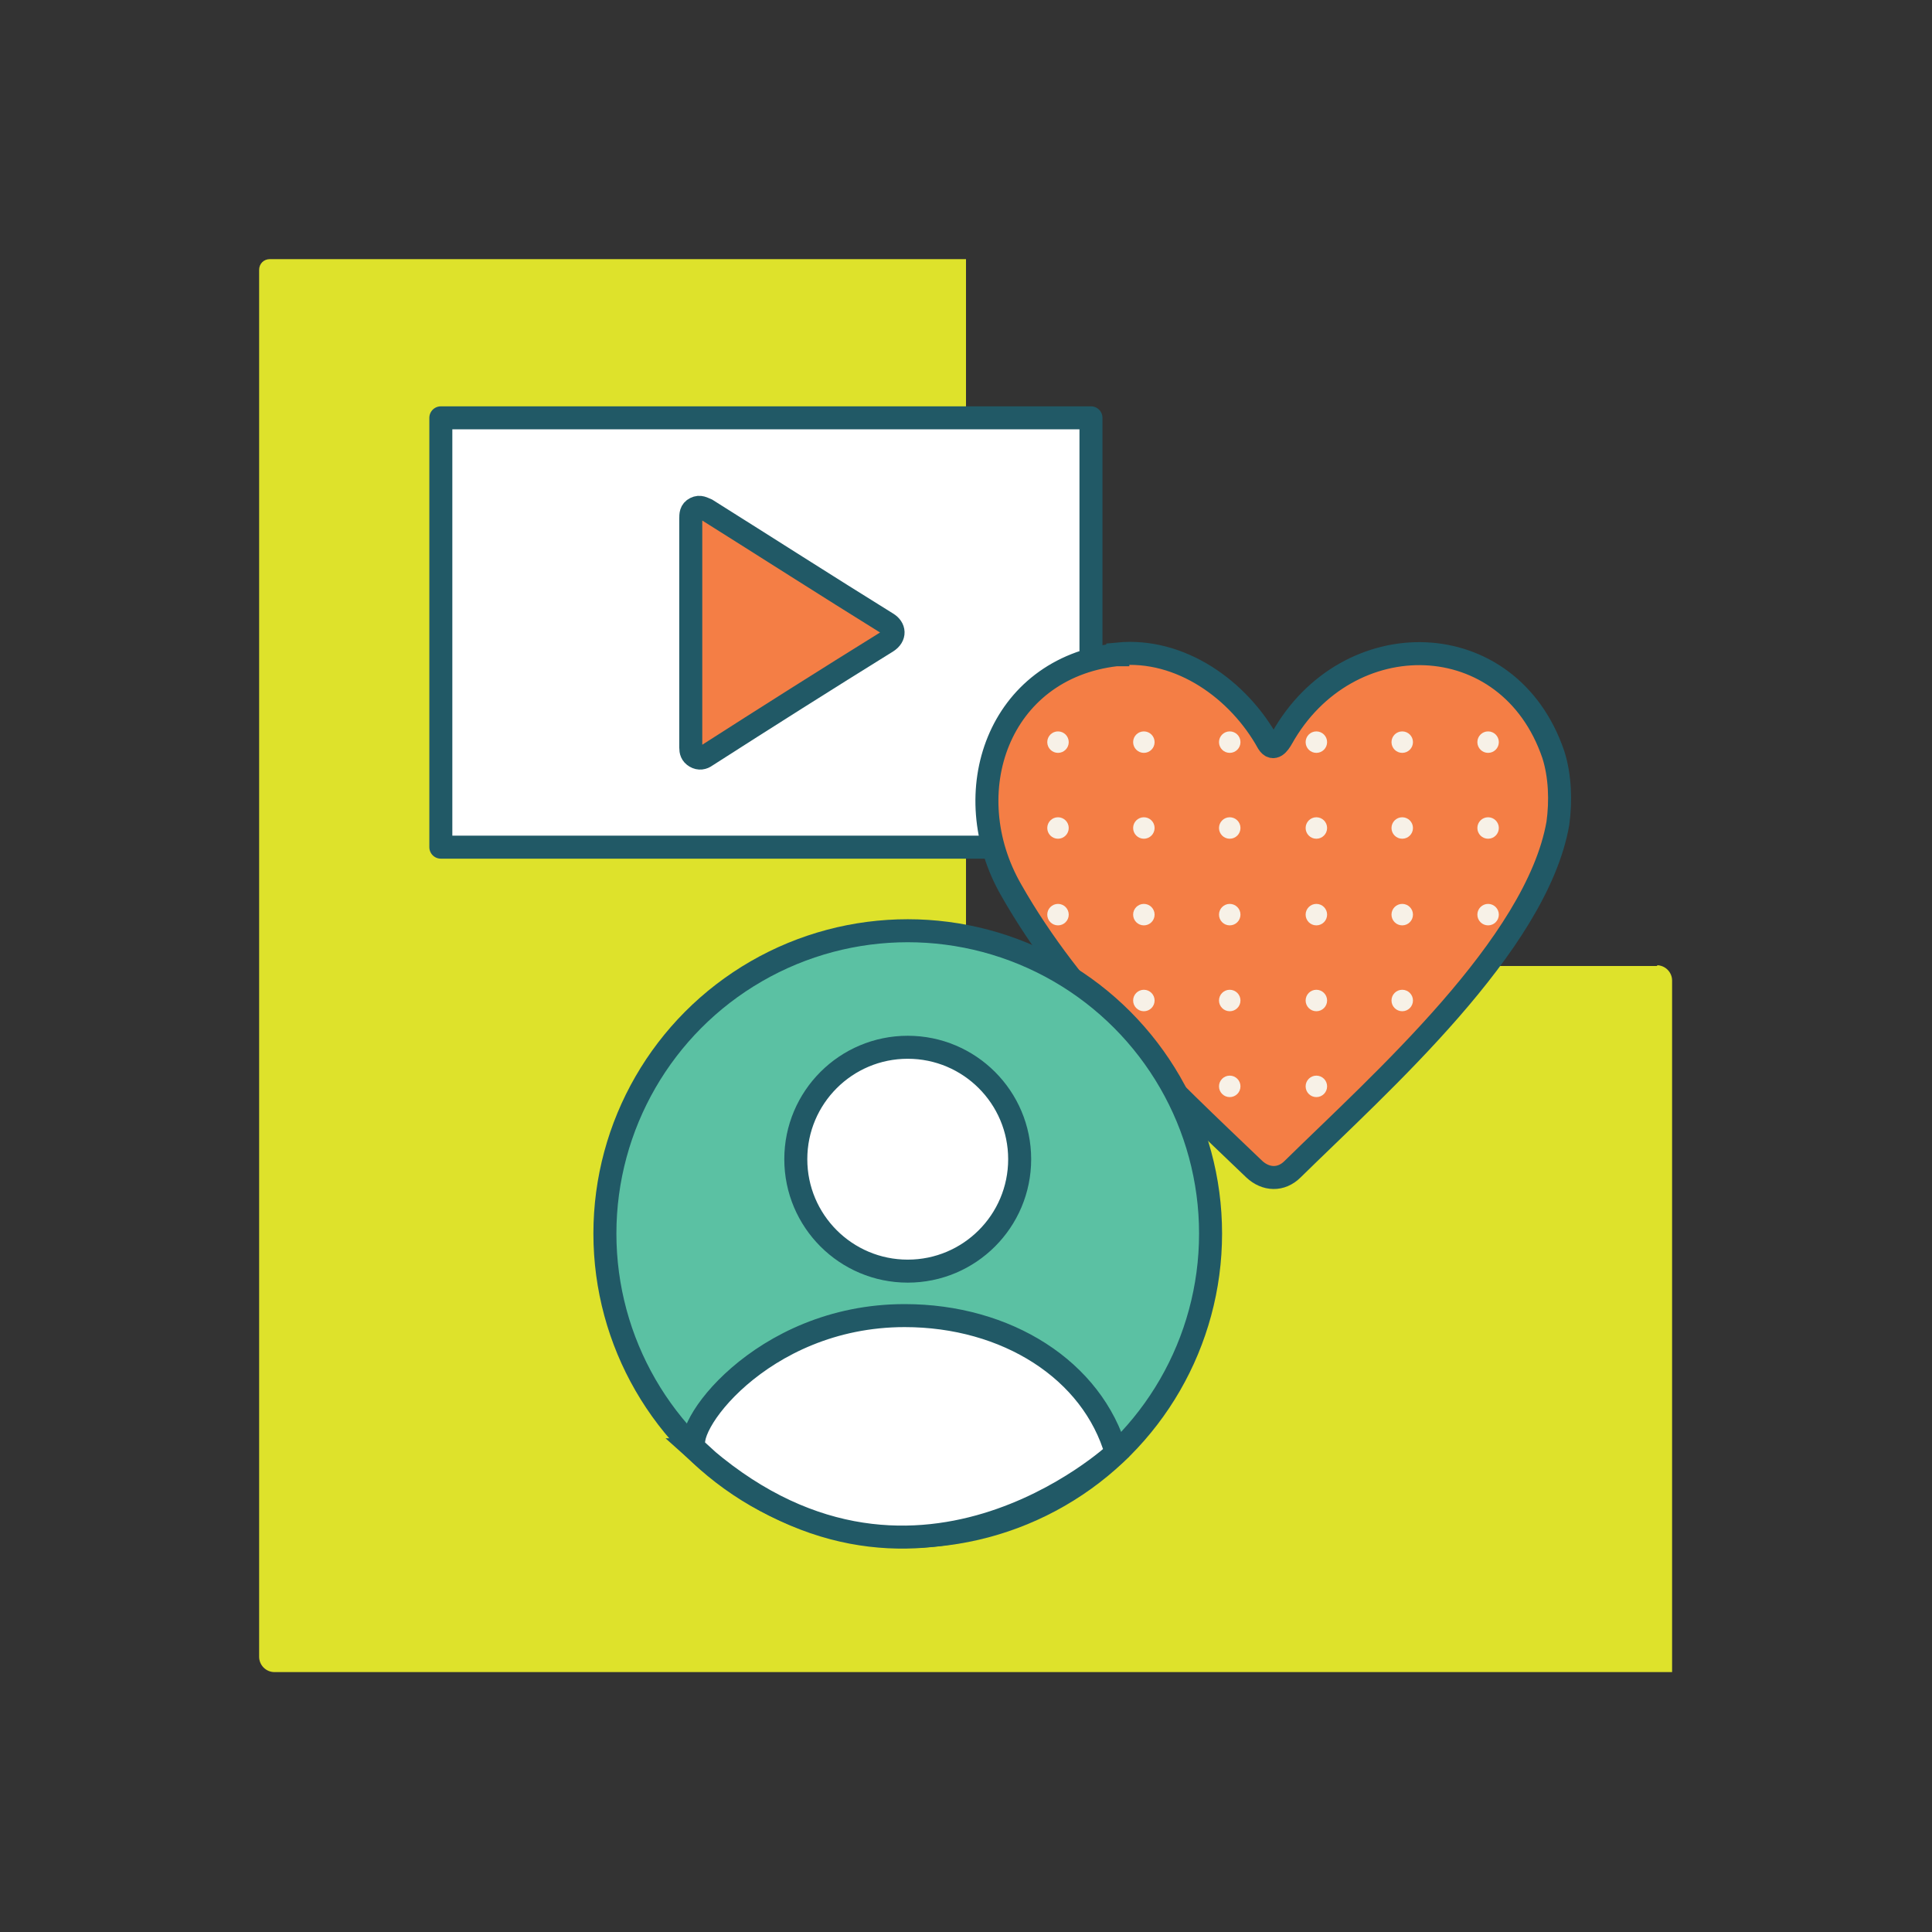 <?xml version="1.0" encoding="UTF-8"?>
<svg id="INSPO" xmlns="http://www.w3.org/2000/svg" version="1.1" viewBox="0 0 252 252">
  <rect x="0" y="0" width="252" height="252" fill="#333333" stroke="none"/>
  <!-- Generator: Adobe Illustrator 29.0.1, SVG Export Plug-In . SVG Version: 2.1.0 Build 192)  -->
  <defs>
    <style>
      .st0 {
        fill: #dee22b;
      }

      .st1 {
        fill: #f7f1e7;
      }

      .st2 {
        fill: #f47e45;
      }

      .st2, .st3, .st4, .st5 {
        stroke: #215966;
        stroke-width: 3px;
      }

      .st2, .st4, .st5 {
        stroke-miterlimit: 10;
      }

      .st3 {
        stroke-linecap: round;
        stroke-linejoin: round;
      }

      .st3, .st5 {
        fill: #fff;
      }

      .st4 {
        fill: #5bc1a3;
      }
    </style>
  </defs>
  <path class="st0" d="M216.2,126h-88.7c-.8,0-1.5-.7-1.5-1.5V33.8H35.2c-.8,0-1.4.6-1.4,1.4v180.9h0c0,1.1.9,2,2,2h88.2s0,0,0,0h94.1v-90.2c0-1.1-.9-2-2-2Z"/>
  <g>
    <rect class="st3" x="57.5" y="54.5" width="84.8" height="56"/>
    <path class="st2" d="M90.1,82.5c0-4.9,0-9.9,0-14.8,0-.6,0-1.1.6-1.4.6-.3,1,0,1.5.2,7.8,4.9,15.6,9.9,23.5,14.8,1,.6,1.1,1.7,0,2.4-7.9,4.9-15.8,9.9-23.6,14.9-.4.3-.9.4-1.4.1-.5-.3-.6-.7-.6-1.2,0-5,0-10,0-15Z"/>
  </g>
  <path class="st2" d="M145.8,85.3c8.2-.8,15.8,4.7,19.6,11.6.7,1.1,1.4.1,1.8-.6,8.5-15.2,29.6-14.9,35.4,2.1.9,2.8,1,6.1.6,9-2.8,15.9-23.2,33.9-34.6,45.1-1.5,1.5-3.5,1.4-5,0-11.6-11.1-23.7-22.3-31.7-36.4-7.3-12.7-1.7-28.9,13.7-30.7h.2Z"/>
  <g>
    <circle class="st4" cx="118.4" cy="160.9" r="39.5"/>
    <g>
      <path class="st5" d="M90.8,189.1c-2.4-2.2,8.3-17.5,27.2-17.5h0c13.3,0,24.5,7.1,27.6,17.9,0,0-26.8,25-54.9-.4Z"/>
      <circle class="st5" cx="118.4" cy="151.2" r="14.6"/>
    </g>
  </g>
  <g>
    <circle class="st1" cx="138" cy="96.8" r="1.4"/>
    <circle class="st1" cx="149.2" cy="96.8" r="1.4"/>
    <circle class="st1" cx="160.4" cy="96.8" r="1.4"/>
    <circle class="st1" cx="138" cy="108" r="1.4"/>
    <circle class="st1" cx="149.2" cy="108" r="1.4"/>
    <circle class="st1" cx="160.4" cy="108" r="1.4"/>
    <circle class="st1" cx="138" cy="119.3" r="1.4"/>
    <circle class="st1" cx="149.2" cy="119.3" r="1.4"/>
    <circle class="st1" cx="160.4" cy="119.3" r="1.4"/>
    <circle class="st1" cx="149.2" cy="130.5" r="1.4"/>
    <circle class="st1" cx="160.4" cy="130.5" r="1.4"/>
    <circle class="st1" cx="160.4" cy="141.7" r="1.4"/>
    <circle class="st1" cx="171.7" cy="96.8" r="1.4"/>
    <circle class="st1" cx="182.9" cy="96.8" r="1.4"/>
    <circle class="st1" cx="194.1" cy="96.8" r="1.4"/>
    <circle class="st1" cx="171.7" cy="108" r="1.4"/>
    <circle class="st1" cx="182.9" cy="108" r="1.4"/>
    <circle class="st1" cx="194.1" cy="108" r="1.4"/>
    <circle class="st1" cx="171.7" cy="119.3" r="1.4"/>
    <circle class="st1" cx="182.9" cy="119.3" r="1.4"/>
    <circle class="st1" cx="194.1" cy="119.3" r="1.4"/>
    <circle class="st1" cx="171.7" cy="130.5" r="1.4"/>
    <circle class="st1" cx="182.9" cy="130.5" r="1.4"/>
    <circle class="st1" cx="171.7" cy="141.7" r="1.4"/>
  </g>
</svg>